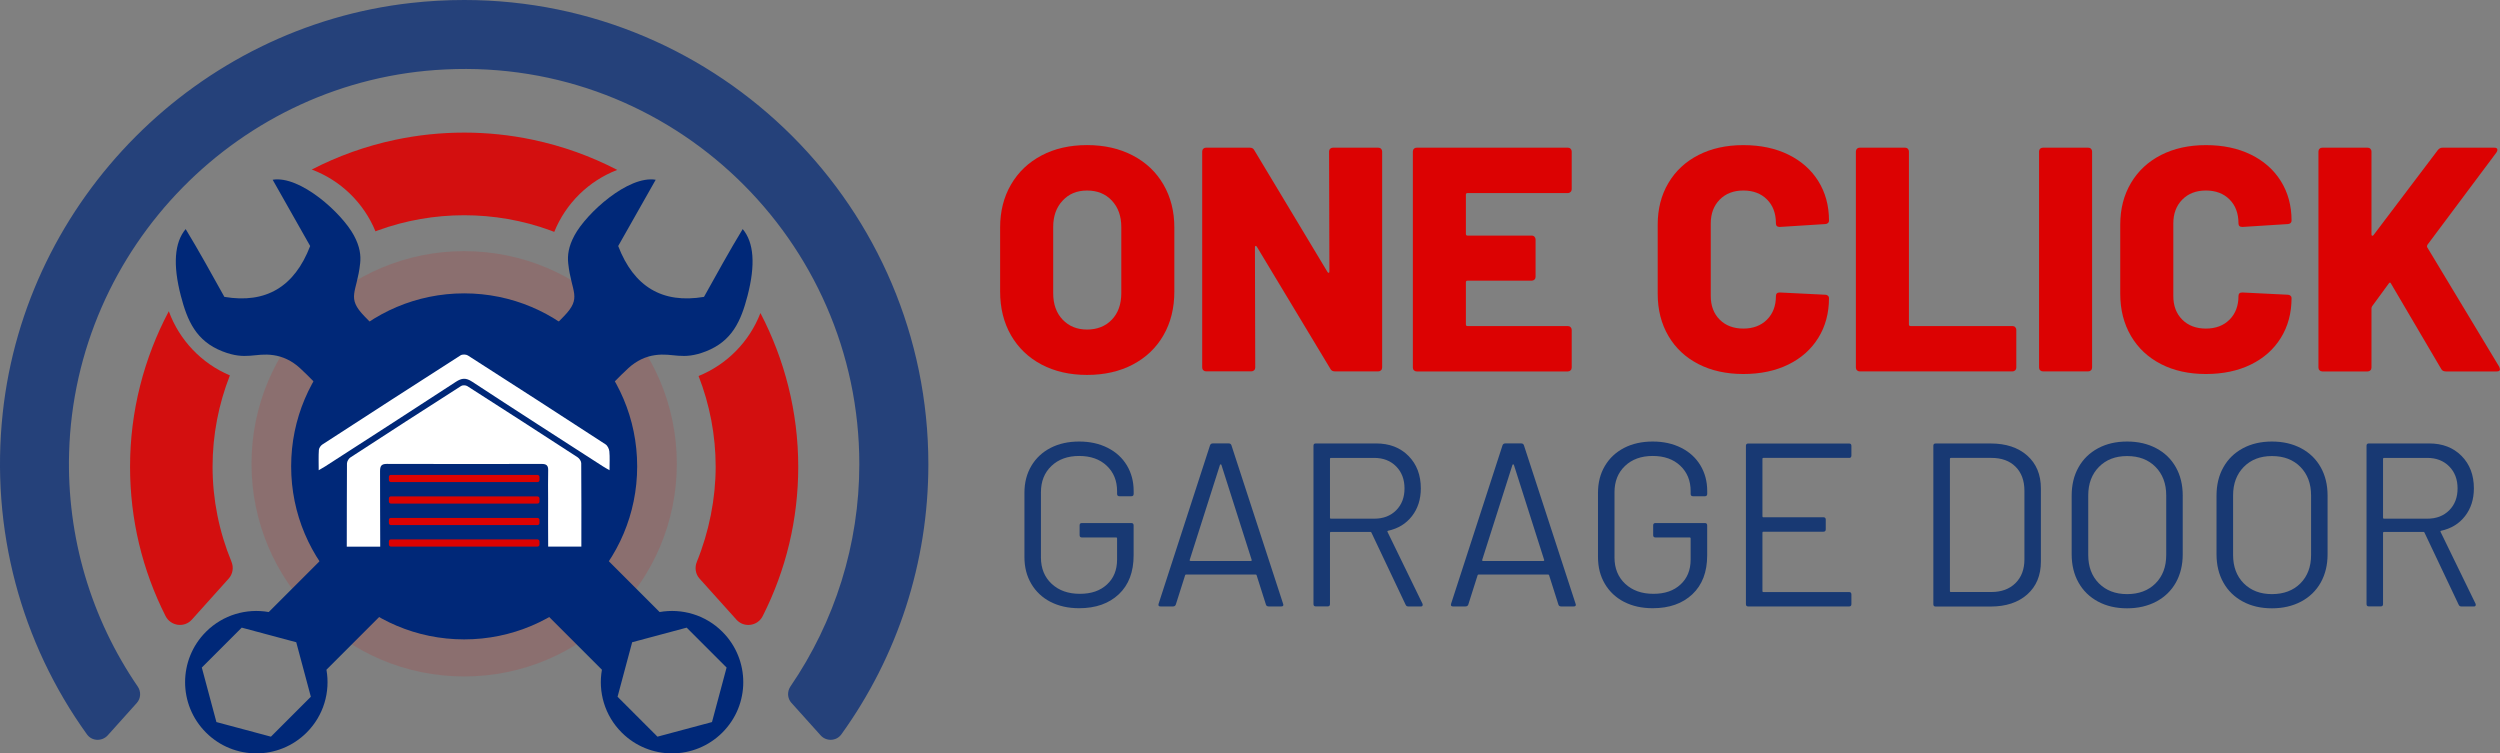<?xml version="1.0" encoding="UTF-8"?>
<svg id="Layer_2" data-name="Layer 2" xmlns="http://www.w3.org/2000/svg" viewBox="0 0 746.61 225">
  <rect x="0" y="0" width="746.61" height="225" fill="#808080" stroke="none"/>
  <defs>
    <style>
      .cls-1, .cls-2 {
        fill: #dc0202;
      }

      .cls-3 {
        fill: #fff;
      }

      .cls-4 {
        opacity: .9;
      }

      .cls-2 {
        opacity: .13;
      }

      .cls-5 {
        fill-rule: evenodd;
      }

      .cls-5, .cls-6, .cls-7 {
        fill: #002878;
      }

      .cls-8 {
        fill: #183973;
      }

      .cls-6 {
        opacity: .71;
      }
    </style>
  </defs>
  <g id="Layer_1-2" data-name="Layer 1">
    <g>
      <g>
        <path class="cls-6" d="m236.37,209.92l8.7,9.68c1.67,1.88,4.7,1.77,6.18-.27,16.76-23.26,26-51.26,26-80.71C277.24,62.18,215.05,0,138.62,0c-5.25,0-10.56.29-15.82.88C59.01,7.99,7.71,59.47.82,123.31c-3.75,34.74,5.44,68.63,25.16,96.02,1.46,2.05,4.49,2.15,6.19.28l8.68-9.67c1.23-1.37,1.33-3.4.28-4.91-13.92-20.34-21.22-44.62-20.49-69.88,1.77-61.3,51.11-111.55,112.34-114.41,67.7-3.33,123.65,50.93,123.65,117.88,0,23.95-7.31,46.99-20.57,66.39-1.03,1.53-.94,3.54.3,4.91Z"/>
        <circle class="cls-2" cx="138.62" cy="138.51" r="63.51"/>
        <g class="cls-4">
          <path class="cls-1" d="m63.48,139.38c0-9.5,1.82-18.73,5.17-27.27-8.44-3.56-15.09-10.52-18.24-19.16-7.41,13.99-11.57,29.84-11.57,46.43,0,15.76,3.66,30.86,10.6,44.6,1.54,3.01,5.6,3.59,7.86,1.06l11-12.25c1.24-1.38,1.52-3.33.83-5.02-3.7-8.99-5.65-18.62-5.65-28.39Z"/>
          <g>
            <path class="cls-1" d="m165.53,69.24c3.42-8.48,10.26-15.21,18.8-18.5-7.84-4.07-16.3-7.13-25.25-9.01-13.41-2.84-27.5-2.84-40.95,0-8.86,1.86-17.25,4.89-25.02,8.9,8.62,3.23,15.53,9.95,19.02,18.45.25-.09.5-.19.75-.28,16.5-6.02,34.98-6.03,51.46,0,.4.15.79.3,1.19.45Z"/>
            <path class="cls-1" d="m227.1,93.48c-3.28,8.54-10,15.38-18.47,18.81,3.31,8.5,5.1,17.66,5.1,27.1s-1.95,19.4-5.62,28.39c-.7,1.71-.42,3.66.81,5.02l11.01,12.25c2.25,2.52,6.34,1.95,7.85-1.06,6.95-13.74,10.61-28.85,10.61-44.6,0-16.38-4.06-32.05-11.3-45.91Z"/>
          </g>
        </g>
        <g>
          <circle class="cls-7" cx="138.62" cy="139.28" r="51.67"/>
          <path class="cls-5" d="m118.07,103.86l78.92,78.92c6.6-1.16,13.65.8,18.75,5.9,8.31,8.31,8.31,21.78,0,30.08-8.31,8.31-21.78,8.31-30.08,0-5.1-5.1-7.07-12.15-5.9-18.75l-81.41-81.41c-2.85-2.71-5.94-6.09-8.79-8.69-2.46-2.25-5.16-3.44-7.86-3.84-5.58-.82-8.14,1.66-15.31-1.16-7.82-3.08-10.43-9.08-12.38-16.56-2.41-9.28-1.93-15.93,1.44-19.94,3.72,6.1,8.01,13.87,11.56,20.25,12.4,2.08,20.94-2.99,25.62-15.19-7.47-13.19-11.2-19.79-11.2-19.79,8.18-1.35,20.68,9.94,24.28,16.66,1.81,3.38,2.09,5.98,1.85,8.27-.94,8.85-4.26,10.16,1.33,15.89,3.27,3.35,5.99,6.17,9.18,9.37h0Zm41.11,0l-18.47,18.47,17.23,17.23,20.96-20.96c2.85-2.71,5.94-6.09,8.79-8.69,2.46-2.25,5.16-3.44,7.86-3.84,5.58-.82,8.14,1.66,15.31-1.16,7.82-3.08,10.43-9.08,12.38-16.56,2.41-9.28,1.93-15.93-1.44-19.94-3.72,6.1-8.01,13.87-11.56,20.25-12.4,2.08-20.94-2.99-25.62-15.19,7.47-13.19,11.2-19.79,11.2-19.79-8.18-1.35-20.68,9.94-24.28,16.66-1.81,3.38-2.09,5.98-1.85,8.27.94,8.85,4.26,10.16-1.33,15.89-3.27,3.35-5.99,6.17-9.18,9.37h0Zm-39.87,39.87l-39.05,39.05c-6.6-1.16-13.65.8-18.75,5.9-8.31,8.31-8.31,21.78,0,30.08,8.31,8.31,21.78,8.31,30.08,0,5.1-5.1,7.07-12.15,5.9-18.75l39.05-39.05-17.23-17.23h0Zm-30.84,48.07l-8.14-2.18-8.14-2.18-5.96,5.96-5.96,5.96,2.18,8.14,2.18,8.14,8.14,2.18,8.14,2.18,5.96-5.96,5.96-5.96-2.18-8.14-2.18-8.14h0Zm100.32,0l8.14-2.18,8.14-2.18,5.96,5.96,5.96,5.96-2.18,8.14-2.18,8.14-8.14,2.18-8.14,2.18-5.96-5.96-5.96-5.96,2.18-8.14,2.18-8.14h0Z"/>
        </g>
        <g>
          <path class="cls-3" d="m95.18,140.45c0-2.26-.08-4.18.05-6.09.04-.56.54-1.28,1.04-1.61,13.74-8.92,27.5-17.81,41.29-26.64.52-.33,1.63-.3,2.16.04,13.74,8.8,27.45,17.65,41.12,26.55.6.39,1.07,1.37,1.14,2.11.17,1.76.05,3.54.05,5.62-.84-.49-1.44-.81-2.01-1.18-13.01-8.39-26.05-16.75-39-25.25-1.87-1.23-3.1-1.14-4.91.05-12.96,8.48-25.99,16.84-39,25.24-.53.34-1.08.64-1.95,1.15Z"/>
          <path class="cls-3" d="m113.55,163.24c-.07-7.5,0-15-.05-22.49,0-1.48.3-2.21,2.01-2.21,15.43.05,30.86.04,46.29.01,1.41,0,1.95.49,1.91,1.91-.07,2.82-.02,5.63-.02,8.45,0,4.78-.02,9.56.02,14.33h9.91c.01-8.31.02-16.61-.04-24.92,0-.6-.56-1.42-1.1-1.77-10.94-7.12-21.92-14.2-32.92-21.24-.45-.29-1.4-.33-1.83-.05-11.06,7.07-22.08,14.18-33.08,21.35-.53.34-1.03,1.19-1.03,1.81-.06,8.28-.03,16.55-.06,24.83h9.98Z"/>
          <g>
            <rect class="cls-1" x="116.14" y="141.83" width="44.97" height="2.14" rx=".58" ry=".58"/>
            <rect class="cls-1" x="116.14" y="161.09" width="44.97" height="2.14" rx=".58" ry=".58"/>
            <rect class="cls-1" x="116.14" y="154.67" width="44.97" height="2.14" rx=".58" ry=".58"/>
            <rect class="cls-1" x="116.14" y="148.25" width="44.97" height="2.14" rx=".58" ry=".58"/>
          </g>
        </g>
      </g>
      <g>
        <g>
          <path class="cls-1" d="m311.05,108.87c-3.91-2.07-6.95-4.98-9.12-8.74-2.16-3.76-3.25-8.11-3.25-13.08v-19.09c0-4.84,1.08-9.12,3.25-12.84,2.16-3.72,5.2-6.62,9.12-8.69,3.91-2.07,8.45-3.1,13.6-3.1s9.71,1.04,13.65,3.1c3.95,2.07,7,4.96,9.16,8.69,2.16,3.72,3.25,8,3.25,12.84v19.09c0,4.96-1.08,9.32-3.25,13.08-2.16,3.76-5.22,6.67-9.16,8.74-3.95,2.07-8.5,3.1-13.65,3.1s-9.69-1.04-13.6-3.1Zm21-13.41c1.88-1.97,2.82-4.61,2.82-7.92v-19.76c0-3.24-.94-5.87-2.82-7.87-1.88-2.01-4.34-3.01-7.4-3.01s-5.43,1-7.3,3.01c-1.88,2-2.82,4.63-2.82,7.87v19.76c0,3.31.94,5.95,2.82,7.92,1.88,1.97,4.31,2.96,7.3,2.96s5.52-.99,7.4-2.96Z"/>
          <path class="cls-1" d="m397.26,44.43c.22-.22.49-.33.81-.33h13.56c.32,0,.59.11.81.33.22.22.33.49.33.81v64.53c0,.32-.11.59-.33.81s-.49.33-.81.33h-12.98c-.64,0-1.08-.25-1.34-.76l-21.96-36.47c-.13-.19-.26-.27-.38-.24-.13.03-.19.18-.19.43l.09,35.89c0,.32-.11.59-.33.81s-.49.33-.81.33h-13.56c-.32,0-.59-.11-.81-.33-.22-.22-.33-.49-.33-.81V45.24c0-.32.11-.59.33-.81.22-.22.49-.33.81-.33h13.08c.64,0,1.08.25,1.34.76l21.86,36.37c.13.19.25.27.38.24.13-.03.19-.17.19-.43l-.1-35.8c0-.32.11-.59.33-.81Z"/>
          <path class="cls-1" d="m469.05,57.32c-.22.22-.49.34-.81.34h-29.98c-.32,0-.48.16-.48.48v11.74c0,.32.16.48.48.48h19.19c.32,0,.59.11.81.34.22.22.33.49.33.81v11.17c0,.32-.11.59-.33.81s-.49.33-.81.33h-19.19c-.32,0-.48.16-.48.48v12.6c0,.32.16.48.48.48h29.98c.32,0,.59.11.81.33.22.22.33.49.33.81v11.27c0,.32-.11.59-.33.81-.22.22-.49.33-.81.33h-45.16c-.32,0-.59-.11-.81-.33-.22-.22-.33-.49-.33-.81V45.24c0-.32.11-.59.33-.81.22-.22.49-.33.81-.33h45.16c.32,0,.59.11.81.33.22.22.33.49.33.81v11.27c0,.32-.11.59-.33.81Z"/>
          <path class="cls-1" d="m507.23,108.73c-3.85-1.97-6.84-4.77-8.97-8.4-2.13-3.63-3.2-7.83-3.2-12.6v-20.62c0-4.71,1.06-8.86,3.2-12.46,2.13-3.6,5.12-6.38,8.97-8.35,3.85-1.97,8.32-2.96,13.41-2.96s9.56.94,13.41,2.82c3.85,1.88,6.84,4.52,8.97,7.92,2.13,3.41,3.2,7.34,3.2,11.79,0,.32-.11.57-.33.76-.22.19-.49.29-.81.29l-13.56.86c-.76,0-1.15-.35-1.15-1.05,0-2.99-.89-5.38-2.67-7.16-1.78-1.78-4.14-2.67-7.06-2.67s-5.28.91-7.06,2.72c-1.78,1.81-2.67,4.19-2.67,7.11v21.67c0,2.93.89,5.28,2.67,7.06,1.78,1.78,4.14,2.67,7.06,2.67s5.28-.89,7.06-2.67,2.67-4.14,2.67-7.06c0-.7.38-1.05,1.15-1.05l13.56.67c.32,0,.59.09.81.29.22.19.33.42.33.67,0,4.52-1.07,8.5-3.2,11.93-2.13,3.44-5.12,6.09-8.97,7.97-3.85,1.88-8.32,2.82-13.41,2.82s-9.56-.99-13.41-2.96Z"/>
          <path class="cls-1" d="m554.58,110.59c-.22-.22-.33-.49-.33-.81V45.24c0-.32.11-.59.33-.81.22-.22.49-.33.81-.33h13.56c.32,0,.59.11.81.33.22.22.33.49.33.81v51.65c0,.32.16.48.48.48h30.45c.32,0,.59.11.81.33.22.22.33.49.33.81v11.27c0,.32-.11.59-.33.81s-.49.33-.81.33h-45.63c-.32,0-.59-.11-.81-.33Z"/>
          <path class="cls-1" d="m609.28,110.59c-.22-.22-.33-.49-.33-.81V45.24c0-.32.11-.59.33-.81.22-.22.49-.33.81-.33h13.56c.32,0,.59.11.81.33.22.22.33.49.33.81v64.53c0,.32-.11.59-.33.81s-.49.33-.81.33h-13.56c-.32,0-.59-.11-.81-.33Z"/>
          <path class="cls-1" d="m645.37,108.73c-3.85-1.97-6.84-4.77-8.97-8.4-2.13-3.63-3.2-7.83-3.2-12.6v-20.62c0-4.71,1.06-8.86,3.2-12.46,2.13-3.6,5.12-6.38,8.97-8.35,3.85-1.97,8.32-2.96,13.41-2.96s9.56.94,13.41,2.82c3.85,1.88,6.84,4.52,8.97,7.92,2.13,3.41,3.2,7.34,3.2,11.79,0,.32-.11.57-.33.76-.22.19-.49.29-.81.29l-13.56.86c-.76,0-1.15-.35-1.15-1.05,0-2.99-.89-5.38-2.67-7.16-1.78-1.78-4.14-2.67-7.06-2.67s-5.28.91-7.06,2.72c-1.78,1.81-2.67,4.19-2.67,7.11v21.67c0,2.93.89,5.28,2.67,7.06,1.78,1.78,4.14,2.67,7.06,2.67s5.28-.89,7.06-2.67c1.78-1.78,2.67-4.14,2.67-7.06,0-.7.38-1.05,1.15-1.05l13.56.67c.32,0,.59.09.81.29.22.19.33.42.33.67,0,4.52-1.07,8.5-3.2,11.93-2.13,3.44-5.12,6.09-8.97,7.97-3.85,1.88-8.32,2.82-13.41,2.82s-9.56-.99-13.41-2.96Z"/>
          <path class="cls-1" d="m692.72,110.59c-.22-.22-.33-.49-.33-.81V45.24c0-.32.11-.59.33-.81.22-.22.49-.33.81-.33h13.56c.32,0,.59.11.81.33.22.22.33.49.33.81v24.82c0,.19.06.3.19.34.13.03.25-.02.38-.14l19.28-25.49c.38-.44.83-.67,1.34-.67h15.47c.64,0,.95.22.95.67,0,.19-.09.45-.29.76l-20.62,27.59c-.13.26-.16.48-.09.67l21.57,35.8c.13.38.19.61.19.67,0,.45-.32.67-.95.67h-15.18c-.7,0-1.18-.25-1.43-.76l-14.99-25.49c-.19-.38-.41-.38-.67,0l-4.96,6.78c-.13.26-.19.45-.19.57v17.76c0,.32-.11.59-.33.81s-.49.33-.81.33h-13.56c-.32,0-.59-.11-.81-.33Z"/>
        </g>
        <g>
          <path class="cls-8" d="m313.73,179.75c-2.46-1.28-4.37-3.07-5.74-5.39-1.37-2.32-2.05-4.98-2.05-8v-19.2c0-3.01.68-5.68,2.05-8,1.37-2.32,3.28-4.11,5.74-5.39,2.46-1.27,5.31-1.91,8.55-1.91s6.04.63,8.52,1.88c2.48,1.25,4.39,3,5.74,5.25,1.34,2.25,2.02,4.79,2.02,7.61v.9c0,.46-.23.7-.7.7h-3.55c-.46,0-.7-.23-.7-.7v-.83c0-3.11-1.03-5.63-3.09-7.58-2.06-1.95-4.81-2.92-8.24-2.92s-6.19,1-8.28,2.99c-2.09,1.99-3.13,4.61-3.13,7.86v19.47c0,3.25,1.07,5.87,3.2,7.86,2.13,1.99,4.94,2.99,8.41,2.99s6.09-.93,8.1-2.78c2.02-1.85,3.03-4.33,3.03-7.44v-6.33c0-.18-.09-.28-.28-.28h-10.22c-.46,0-.69-.23-.69-.7v-2.92c0-.46.23-.69.69-.69h14.74c.46,0,.7.23.7.69v8.97c0,4.96-1.47,8.83-4.42,11.61-2.95,2.78-6.9,4.17-11.86,4.17-3.25,0-6.1-.64-8.55-1.91Z"/>
          <path class="cls-8" d="m378.06,180.55l-2.78-8.76c-.05-.14-.14-.21-.28-.21h-20.79c-.14,0-.23.07-.28.21l-2.78,8.76c-.14.37-.42.56-.83.56h-3.76c-.51,0-.7-.25-.56-.77l15.37-47.36c.14-.37.42-.56.83-.56h4.73c.42,0,.7.18.83.56l15.44,47.36.07.28c0,.32-.21.49-.63.49h-3.76c-.42,0-.7-.18-.83-.56Zm-22.71-13.11c.07.07.15.1.24.1h17.94c.09,0,.17-.04.24-.1.07-.07.08-.15.03-.24l-9.04-28.38c-.05-.09-.12-.14-.21-.14s-.16.05-.21.14l-9.04,28.38c-.05.09-.04.17.03.24Z"/>
          <path class="cls-8" d="m419.79,180.62l-10.22-21.56c-.05-.14-.14-.21-.28-.21h-11.82c-.19,0-.28.09-.28.28v21.28c0,.46-.23.69-.69.69h-3.55c-.46,0-.69-.23-.69-.69v-47.29c0-.46.23-.69.69-.69h18.01c3.99,0,7.21,1.24,9.67,3.72,2.46,2.48,3.69,5.71,3.69,9.7,0,3.25-.88,6-2.64,8.28-1.76,2.27-4.15,3.73-7.16,4.38-.19.09-.23.21-.14.35l10.43,21.42c.05.09.07.21.07.35,0,.32-.19.49-.56.49h-3.69c-.42,0-.69-.16-.83-.49Zm-22.6-43.6v17.6c0,.18.09.28.28.28h12.94c2.69,0,4.87-.83,6.54-2.5,1.67-1.67,2.5-3.85,2.5-6.54s-.83-4.88-2.5-6.57c-1.67-1.69-3.85-2.54-6.54-2.54h-12.94c-.19,0-.28.09-.28.28Z"/>
          <path class="cls-8" d="m465.41,180.55l-2.78-8.76c-.05-.14-.14-.21-.28-.21h-20.79c-.14,0-.23.07-.28.21l-2.78,8.76c-.14.37-.42.56-.83.56h-3.76c-.51,0-.7-.25-.56-.77l15.37-47.36c.14-.37.42-.56.83-.56h4.73c.42,0,.7.18.83.56l15.44,47.36.07.28c0,.32-.21.49-.63.49h-3.76c-.42,0-.7-.18-.83-.56Zm-22.71-13.11c.07.07.15.1.24.1h17.94c.09,0,.17-.04.24-.1.07-.07.08-.15.03-.24l-9.04-28.38c-.05-.09-.12-.14-.21-.14s-.16.05-.21.14l-9.04,28.38c-.05.09-.04.17.03.24Z"/>
          <path class="cls-8" d="m485.02,179.75c-2.46-1.28-4.37-3.07-5.74-5.39-1.37-2.32-2.05-4.98-2.05-8v-19.2c0-3.01.68-5.68,2.05-8,1.37-2.32,3.28-4.11,5.74-5.39,2.46-1.27,5.31-1.91,8.55-1.91s6.04.63,8.52,1.88c2.48,1.25,4.39,3,5.74,5.25,1.34,2.25,2.02,4.79,2.02,7.61v.9c0,.46-.23.7-.7.7h-3.55c-.46,0-.7-.23-.7-.7v-.83c0-3.11-1.03-5.63-3.09-7.58-2.06-1.95-4.81-2.92-8.24-2.92s-6.19,1-8.28,2.99c-2.09,1.99-3.13,4.61-3.13,7.86v19.47c0,3.25,1.07,5.87,3.2,7.86,2.13,1.99,4.94,2.99,8.41,2.99s6.09-.93,8.1-2.78c2.02-1.85,3.03-4.33,3.03-7.44v-6.33c0-.18-.09-.28-.28-.28h-10.22c-.46,0-.69-.23-.69-.7v-2.92c0-.46.23-.69.69-.69h14.74c.46,0,.7.23.7.69v8.97c0,4.96-1.47,8.83-4.42,11.61-2.95,2.78-6.9,4.17-11.86,4.17-3.25,0-6.1-.64-8.55-1.91Z"/>
          <path class="cls-8" d="m552.21,136.74h-25.59c-.19,0-.28.09-.28.28v17.18c0,.19.09.28.28.28h17.94c.46,0,.69.23.69.69v2.92c0,.46-.23.7-.69.7h-17.94c-.19,0-.28.09-.28.28v17.46c0,.19.09.28.28.28h25.59c.46,0,.7.23.7.7v2.92c0,.46-.23.69-.7.69h-30.11c-.46,0-.69-.23-.69-.69v-47.29c0-.46.23-.69.69-.69h30.11c.46,0,.7.23.7.69v2.92c0,.46-.23.7-.7.7Z"/>
          <path class="cls-8" d="m577.38,180.42v-47.29c0-.46.23-.69.69-.69h16.41c4.59,0,8.24,1.21,10.95,3.62,2.71,2.41,4.07,5.68,4.07,9.81v21.84c0,4.13-1.36,7.4-4.07,9.81-2.71,2.41-6.36,3.62-10.95,3.62h-16.41c-.46,0-.69-.23-.69-.69Zm5.22-3.62h12.1c3.01,0,5.41-.88,7.2-2.64,1.78-1.76,2.68-4.13,2.68-7.09v-20.52c0-3.01-.88-5.4-2.64-7.16-1.76-1.76-4.17-2.64-7.23-2.64h-12.1c-.19,0-.28.09-.28.28v39.5c0,.19.09.28.28.28Z"/>
          <path class="cls-8" d="m626.55,179.65c-2.5-1.34-4.44-3.23-5.81-5.67-1.37-2.43-2.05-5.25-2.05-8.45v-17.53c0-3.2.68-6.02,2.05-8.45,1.37-2.44,3.3-4.32,5.81-5.67s5.4-2.02,8.69-2.02,6.2.67,8.73,2.02c2.53,1.34,4.47,3.23,5.84,5.67,1.37,2.43,2.05,5.25,2.05,8.45v17.53c0,3.2-.69,6.02-2.05,8.45-1.37,2.43-3.32,4.32-5.84,5.67-2.53,1.34-5.44,2.02-8.73,2.02s-6.19-.67-8.69-2.02Zm17.18-5.42c2.13-2.13,3.2-4.96,3.2-8.48v-17.8c0-3.52-1.07-6.36-3.2-8.52-2.13-2.16-4.96-3.23-8.48-3.23s-6.28,1.08-8.41,3.23c-2.13,2.16-3.2,5-3.2,8.52v17.8c0,3.52,1.07,6.35,3.2,8.48,2.13,2.13,4.94,3.2,8.41,3.2s6.35-1.06,8.48-3.2Z"/>
          <path class="cls-8" d="m669.81,179.65c-2.5-1.34-4.44-3.23-5.81-5.67-1.37-2.43-2.05-5.25-2.05-8.45v-17.53c0-3.2.68-6.02,2.05-8.45,1.37-2.44,3.3-4.32,5.81-5.67,2.5-1.34,5.4-2.02,8.69-2.02s6.2.67,8.73,2.02c2.53,1.34,4.47,3.23,5.84,5.67,1.37,2.43,2.05,5.25,2.05,8.45v17.53c0,3.2-.69,6.02-2.05,8.45-1.37,2.43-3.32,4.32-5.84,5.67-2.53,1.34-5.44,2.02-8.73,2.02s-6.19-.67-8.69-2.02Zm17.18-5.42c2.13-2.13,3.2-4.96,3.2-8.48v-17.8c0-3.52-1.07-6.36-3.2-8.52-2.13-2.16-4.96-3.23-8.48-3.23s-6.28,1.08-8.41,3.23c-2.13,2.16-3.2,5-3.2,8.52v17.8c0,3.52,1.07,6.35,3.2,8.48,2.13,2.13,4.94,3.2,8.41,3.2s6.35-1.06,8.48-3.2Z"/>
          <path class="cls-8" d="m734.28,180.62l-10.22-21.56c-.05-.14-.14-.21-.28-.21h-11.82c-.19,0-.28.09-.28.28v21.28c0,.46-.23.69-.69.69h-3.55c-.46,0-.69-.23-.69-.69v-47.29c0-.46.23-.69.69-.69h18.01c3.99,0,7.21,1.24,9.67,3.72,2.46,2.48,3.69,5.71,3.69,9.7,0,3.25-.88,6-2.64,8.28-1.76,2.27-4.15,3.73-7.16,4.38-.19.09-.23.21-.14.35l10.43,21.42c.05.09.07.21.07.35,0,.32-.19.49-.56.49h-3.69c-.42,0-.69-.16-.83-.49Zm-22.6-43.6v17.6c0,.18.09.28.28.28h12.94c2.69,0,4.87-.83,6.54-2.5,1.67-1.67,2.5-3.85,2.5-6.54s-.83-4.88-2.5-6.57c-1.67-1.69-3.85-2.54-6.54-2.54h-12.94c-.19,0-.28.09-.28.28Z"/>
        </g>
      </g>
    </g>
  </g>
</svg>